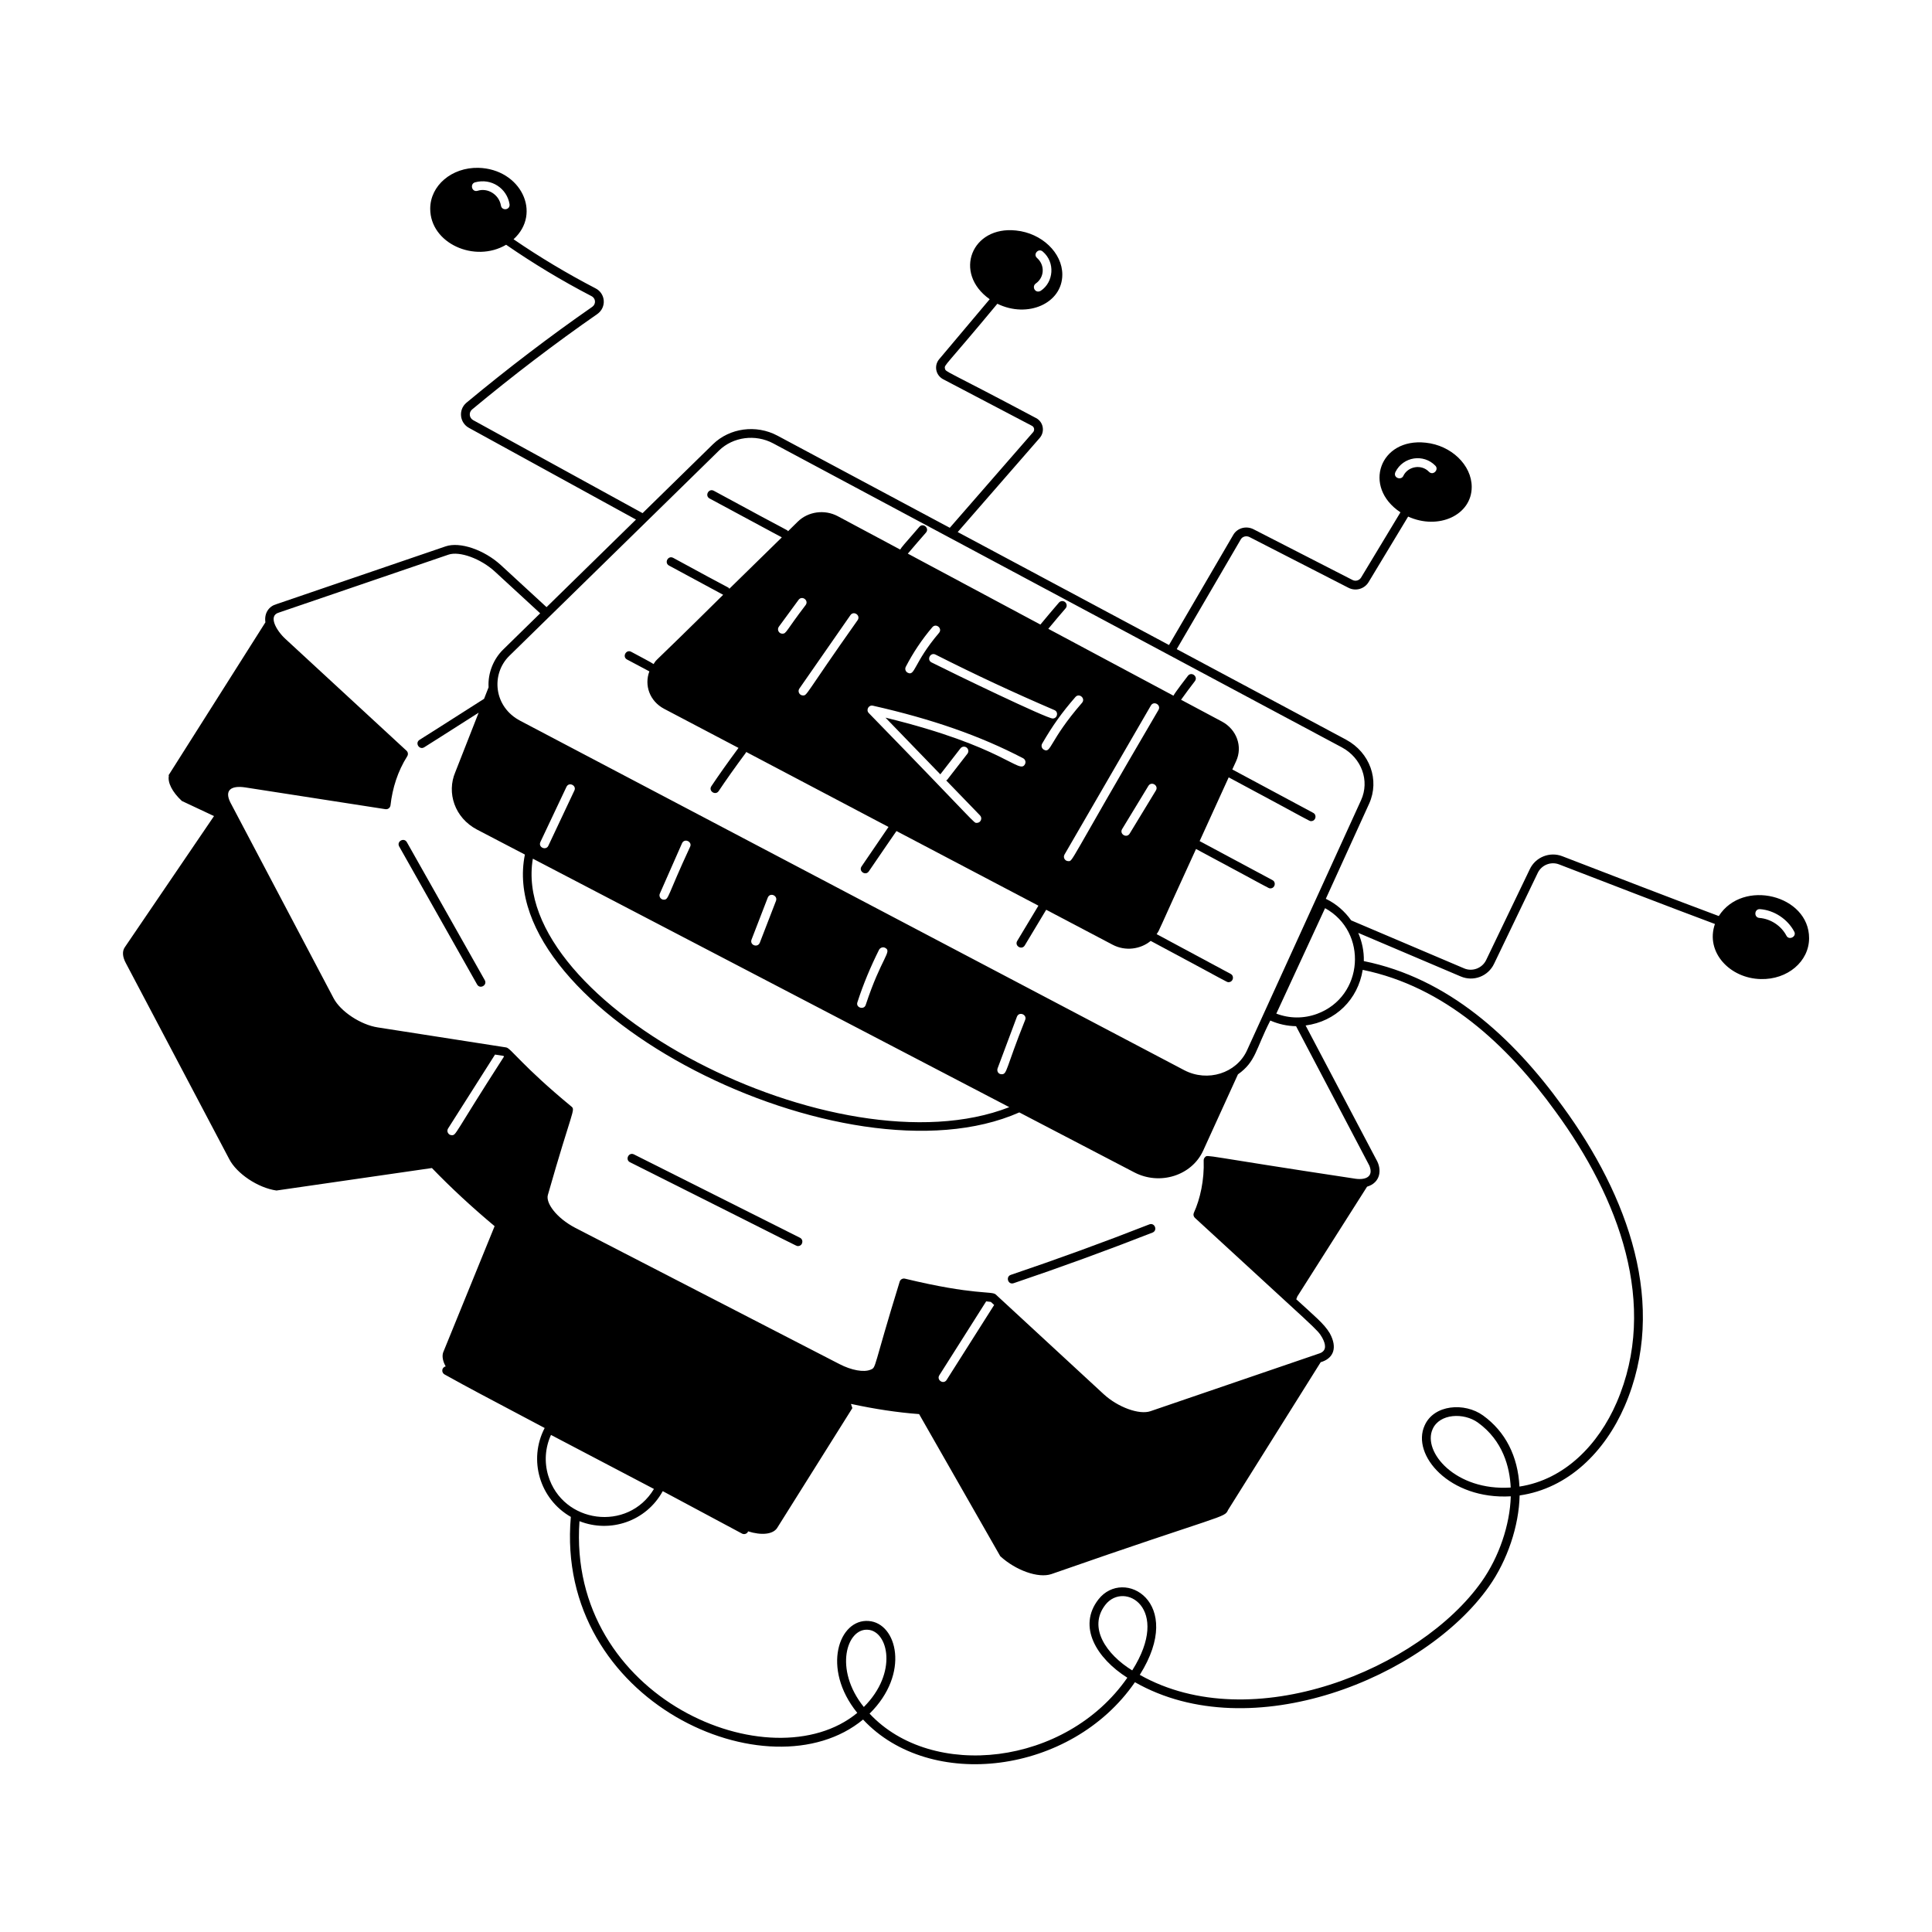 <?xml version="1.0" encoding="utf-8"?>
<svg xmlns="http://www.w3.org/2000/svg" enable-background="new 0 0 110 110" viewBox="0 0 110 110">
  <g>
    <path d="M15.741,67.783l8.85-1.28c1.09,1.13,2.28,2.23,3.57,3.31&#xD;&#xA;		l-2.93,7.19c-0.074,0.23-0.015,0.508,0.145,0.795&#xD;&#xA;		c-0.238,0.054-0.257,0.354-0.063,0.458c1.737,0.961,1.556,0.851,5.698,3.048&#xD;&#xA;		c-0.944,1.813-0.282,4.049,1.49,5.061C31.573,96.919,43.822,102.314,49.139,97.903&#xD;&#xA;		c3.813,4.098,11.85,3.144,15.479-2.125c6.617,3.77,16.504-0.257,20.158-5.45&#xD;&#xA;		c1.05-1.486,1.708-3.451,1.745-5.184c2.777-0.4,4.858-2.498,5.98-5.082&#xD;&#xA;		c2.483-5.735,0.197-11.975-3.527-17.065c-2.851-3.944-6.534-7.309-11.324-8.276&#xD;&#xA;		c0.016-0.557-0.102-1.101-0.317-1.606l5.83,2.478&#xD;&#xA;		c0.73,0.315,1.565-0.006,1.904-0.721l2.481-5.163&#xD;&#xA;		c0.214-0.46,0.753-0.676,1.224-0.492c2.194,0.846,6.486,2.506,8.869,3.391&#xD;&#xA;		c-0.559,1.605,0.853,3.101,2.611,3.136c1.52,0.04,2.75-1,2.75-2.33&#xD;&#xA;		c0-2.453-3.771-3.402-5.142-1.258c-2.319-0.861-6.558-2.499-8.907-3.405&#xD;&#xA;		c-0.716-0.278-1.532,0.049-1.856,0.745l-2.48,5.161&#xD;&#xA;		c-0.222,0.468-0.785,0.682-1.257,0.478l-6.43-2.733&#xD;&#xA;		c-0.362-0.509-0.843-0.941-1.444-1.228c0.046-0.101,2.514-5.519,2.468-5.418&#xD;&#xA;		c0.605-1.345,0.043-2.909-1.314-3.642l-9.642-5.155l3.644-6.244&#xD;&#xA;		c0.091-0.167,0.315-0.229,0.497-0.138l5.639,2.89&#xD;&#xA;		c0.411,0.211,0.915,0.064,1.149-0.333l2.246-3.722&#xD;&#xA;		c1.728,0.785,3.62-0.084,3.62-1.687c0-1.25-1.17-2.37-2.62-2.52&#xD;&#xA;		c-2.615-0.287-3.616,2.522-1.437,3.964l-2.238,3.709&#xD;&#xA;		c-0.101,0.171-0.316,0.235-0.491,0.144l-5.642-2.891&#xD;&#xA;		c-0.427-0.213-0.937-0.063-1.157,0.338l-3.65,6.255l-12.03-6.431l4.677-5.368&#xD;&#xA;		c0.303-0.363,0.194-0.909-0.216-1.122c-5.238-2.787-5.145-2.606-5.188-2.825&#xD;&#xA;		c-0.043-0.216-0.02-0.064,2.984-3.684c1.736,0.848,3.699-0.027,3.699-1.66&#xD;&#xA;		c0-1.24-1.17-2.36-2.63-2.51c-2.53-0.279-3.607,2.423-1.505,3.912&#xD;&#xA;		l-2.891,3.433c-0.281,0.356-0.188,0.885,0.23,1.117l5.071,2.66&#xD;&#xA;		c0.132,0.069,0.157,0.246,0.067,0.354l-4.749,5.45&#xD;&#xA;		c-5.847-3.126-8.705-4.653-9.815-5.247c-1.208-0.643-2.718-0.439-3.672,0.492&#xD;&#xA;		l-4.005,3.921l-9.641-5.293c-0.236-0.127-0.262-0.443-0.069-0.607&#xD;&#xA;		c2.332-1.938,4.732-3.768,7.135-5.438c0.537-0.382,0.471-1.176-0.11-1.465&#xD;&#xA;		c-1.616-0.839-3.178-1.775-4.661-2.791c1.636-1.486,0.406-4.004-2.004-4.067&#xD;&#xA;		c-1.52-0.03-2.74,1.01-2.74,2.33c0,1.97,2.532,3.106,4.322,2.05&#xD;&#xA;		c1.542,1.065,3.168,2.047,4.856,2.923c0.254,0.127,0.271,0.453,0.049,0.611&#xD;&#xA;		c-2.413,1.677-4.824,3.515-7.169,5.464c-0.466,0.395-0.389,1.139,0.151,1.43&#xD;&#xA;		l9.507,5.219l-5.093,4.986l-2.594-2.388c-0.956-0.879-2.338-1.35-3.15-1.073&#xD;&#xA;		l-9.648,3.296c-0.39,0.112-0.695,0.477-0.615,1.03l-5.516,8.711&#xD;&#xA;		c0,0,0.01,0.01,0.02,0.02c-0.08,0.38,0.18,0.92,0.74,1.44l1.83,0.86&#xD;&#xA;		l-5.08,7.47c-0.15,0.22-0.14,0.53,0.06,0.9L13.051,65.993&#xD;&#xA;		C13.471,66.813,14.681,67.633,15.741,67.783z M100.211,51.763&#xD;&#xA;		c0.8,0.06,1.56,0.56,1.94,1.27c0.17,0.292-0.297,0.527-0.44,0.24&#xD;&#xA;		c-0.3-0.57-0.9-0.96-1.54-1.01&#xD;&#xA;		C99.845,52.238,99.878,51.737,100.211,51.763z M79.451,26.873&#xD;&#xA;		c0.442-0.884,1.605-1.046,2.27-0.36c0.223,0.223-0.123,0.587-0.36,0.35&#xD;&#xA;		c-0.432-0.454-1.199-0.314-1.46,0.23C79.778,27.369,79.297,27.206,79.451,26.873z&#xD;&#xA;		 M59.051,14.693c-0.258-0.211,0.075-0.59,0.32-0.37&#xD;&#xA;		c0.728,0.618,0.613,1.748-0.11,2.23c-0.313,0.187-0.537-0.231-0.29-0.41&#xD;&#xA;		C59.459,15.804,59.512,15.11,59.051,14.693z M27.191,10.863&#xD;&#xA;		c-0.33,0.094-0.447-0.389-0.15-0.48c0.937-0.261,1.825,0.348,1.97,1.24&#xD;&#xA;		c0.048,0.336-0.436,0.402-0.49,0.08C28.413,11.073,27.765,10.678,27.191,10.863z&#xD;&#xA;		 M25.721,64.633c-0.19,0-0.314-0.216-0.21-0.38l2.674-4.21l0.476,0.074&#xD;&#xA;		c0.012,0.013,0.024,0.023,0.037,0.036C25.814,64.629,25.987,64.633,25.721,64.633&#xD;&#xA;		z M53.481,78.303l2.668-4.21c0.085,0.008,0.181,0.026,0.266,0.033l0.188,0.174&#xD;&#xA;		c-2.05,3.234-2.768,4.366-2.702,4.263C53.722,78.85,53.31,78.573,53.481,78.303z&#xD;&#xA;		 M31.212,84.012c-0.23-0.771-0.174-1.583,0.159-2.313l5.862,3.076&#xD;&#xA;		C35.754,87.242,32.03,86.747,31.212,84.012z M49.423,92.792&#xD;&#xA;		c1.141,0.085,1.721,2.44-0.241,4.397C47.453,95.035,48.219,92.683,49.423,92.792z&#xD;&#xA;		 M64.464,95.106c-1.473-0.906-2.536-2.442-1.53-3.734&#xD;&#xA;		C64.006,89.997,66.712,91.555,64.464,95.106z M88.569,63.29&#xD;&#xA;		c3.596,4.916,5.888,10.993,3.472,16.573c-1.034,2.382-2.95,4.38-5.529,4.776&#xD;&#xA;		c-0.089-1.735-0.803-3.131-2.075-4.049c-1.047-0.755-2.795-0.627-3.323,0.568&#xD;&#xA;		c-0.773,1.681,1.414,4.238,4.904,4.036c-0.047,1.622-0.668,3.453-1.652,4.844&#xD;&#xA;		c-3.507,4.985-13.076,8.933-19.471,5.321c2.608-4.145-0.923-6.133-2.355-4.295&#xD;&#xA;		c-1.203,1.546-0.106,3.351,1.646,4.458c-3.501,5.037-11.123,5.852-14.676,2.045&#xD;&#xA;		c2.318-2.282,1.563-5.153-0.047-5.274c-1.688-0.142-2.714,2.691-0.653,5.231&#xD;&#xA;		c-4.884,4.038-16.531-0.819-15.817-10.915c1.742,0.69,3.792,0.019,4.741-1.709&#xD;&#xA;		l4.513,2.415c0.118,0.064,0.272,0.022,0.338-0.102&#xD;&#xA;		c0.004-0.008-0.001-0.017,0.003-0.026c0.77,0.243,1.427,0.174,1.662-0.195&#xD;&#xA;		c0.807-1.285,4.518-7.199,4.28-6.82c0,0-0.03-0.09-0.08-0.24&#xD;&#xA;		c1.34,0.29,2.65,0.49,3.88,0.58l4.62,8.09&#xD;&#xA;		c0.88,0.81,2.17,1.27,2.91,1.02c9.869-3.448,9.856-3.184,10.06-3.65&#xD;&#xA;		l5.274-8.414l0.124-0.042c0.591-0.226,0.843-0.781,0.397-1.601&#xD;&#xA;		c-0-0.001-0.001-0.001-0.001-0.002c0-0-0-0-0-0&#xD;&#xA;		c-0.327-0.553-0.881-0.989-1.912-1.94c0.025-0.048,0.044-0.098,0.058-0.151&#xD;&#xA;		l3.975-6.258c0.765-0.229,0.868-0.97,0.517-1.559l-4.016-7.619&#xD;&#xA;		c1.713-0.227,2.978-1.479,3.251-3.167C82.227,56.171,85.795,59.453,88.569,63.29&#xD;&#xA;		z M86.014,84.694c-3.147,0.206-5.038-2.038-4.444-3.33&#xD;&#xA;		c0.394-0.888,1.774-0.946,2.575-0.369C85.572,82.025,85.959,83.533,86.014,84.694z&#xD;&#xA;		 M74.984,57.726c-0.753,0.276-1.565,0.271-2.316-0.015l2.776-6.003&#xD;&#xA;		C77.898,53.059,77.658,56.742,74.984,57.726z M44.023,25.244&#xD;&#xA;		c37.699,20.158,26.566,14.202,32.379,17.309c1.125,0.608,1.595,1.901,1.091,3.007&#xD;&#xA;		c-0.635,1.393-6.904,15.14-6.504,14.266c-0.6,1.277-2.228,1.802-3.562,1.107&#xD;&#xA;		l-37.8-19.891c-1.536-0.8-1.676-2.674-0.628-3.701&#xD;&#xA;		c0.191-0.187,12.895-12.62,11.941-11.692&#xD;&#xA;		C41.74,24.87,43.008,24.702,44.023,25.244z M58.371,58.063&#xD;&#xA;		c-1.128,2.819-1.02,3.1-1.34,3.1c-0.201,0-0.288-0.189-0.23-0.34&#xD;&#xA;		l1.1-2.94C58.03,57.574,58.484,57.769,58.371,58.063z M49.291,57.213&#xD;&#xA;		c-0.093,0.309-0.593,0.159-0.47-0.16c0.33-1.02,0.75-2.02,1.23-2.98&#xD;&#xA;		c0.07-0.12,0.22-0.17,0.34-0.11C50.818,54.176,50.186,54.502,49.291,57.213&#xD;&#xA;		z M44.181,51.293l-0.92,2.38c-0.124,0.31-0.592,0.137-0.47-0.18l0.92-2.38&#xD;&#xA;		C43.836,50.788,44.297,50.991,44.181,51.293z M39.291,48.213&#xD;&#xA;		c-1.319,2.836-1.204,3.01-1.5,3.01c-0.183,0-0.295-0.201-0.22-0.35&#xD;&#xA;		l1.26-2.86C38.976,47.699,39.432,47.932,39.291,48.213z M32.701,45.013&#xD;&#xA;		l-1.48,3.14c-0.127,0.285-0.599,0.102-0.45-0.22l1.48-3.13&#xD;&#xA;		C32.393,44.497,32.846,44.724,32.701,45.013z M30.338,48.89L57.465,63.037&#xD;&#xA;		C47.659,66.867,28.945,57.107,30.338,48.89z M15.872,34.88l9.66-3.3&#xD;&#xA;		c0.633-0.216,1.845,0.227,2.649,0.968l2.575,2.371l-2.1,2.056&#xD;&#xA;		c-0.537,0.519-0.89,1.322-0.838,2.156l-0.257,0.656&#xD;&#xA;		c-1.826,1.171-3.512,2.233-3.674,2.336c-0.279,0.177-0.014,0.598,0.268,0.423&#xD;&#xA;		c0.837-0.531,0.691-0.433,3.097-1.969l-1.33,3.388&#xD;&#xA;		c-0.5,1.17-0.04,2.6,1.24,3.27l2.723,1.42&#xD;&#xA;		c-1.792,8.845,18.237,19.06,28.15,14.681l6.557,3.419&#xD;&#xA;		c1.45,0.75,3.26,0.18,3.91-1.24l1.981-4.345&#xD;&#xA;		c1.028-0.73,0.999-1.418,1.843-3.064c0.471,0.205,0.967,0.314,1.466,0.321&#xD;&#xA;		c0.866,1.644,4.404,8.372,4.178,7.951c0.26,0.656-0.267,0.833-0.89,0.72&#xD;&#xA;		c-8.71-1.315-8.294-1.369-8.464-1.22c-0.056,0.05-0.086,0.122-0.084,0.196&#xD;&#xA;		c0.041,1.108-0.201,2.199-0.558,2.977c-0.045,0.099-0.021,0.214,0.058,0.288&#xD;&#xA;		c7.103,6.545,6.954,6.32,7.25,6.825c0.204,0.372,0.265,0.731-0.131,0.884&#xD;&#xA;		l-9.65,3.3c-0.637,0.219-1.854-0.226-2.659-0.967l-6.15-5.68&#xD;&#xA;		c-0.223-0.207-1.208,0.058-5.17-0.9c-0.129-0.029-0.26,0.044-0.298,0.172&#xD;&#xA;		c-1.551,5.025-1.318,4.868-1.656,5.011c-0.387,0.163-1.086,0.037-1.779-0.322&#xD;&#xA;		l-15.029-7.75c-1.102-0.576-1.699-1.435-1.566-1.877&#xD;&#xA;		c1.381-4.846,1.582-4.833,1.339-5.034c-2.792-2.303-3.447-3.323-3.71-3.364&#xD;&#xA;		l-7.312-1.14c-0.969-0.146-2.121-0.906-2.516-1.66&#xD;&#xA;		c-0.601-1.14,2.177,4.128-5.877-11.145c-0.361-0.717,0.06-0.977,0.838-0.861&#xD;&#xA;		l7.99,1.24c0.154,0.021,0.272-0.089,0.287-0.219&#xD;&#xA;		c0.112-0.986,0.413-1.942,0.953-2.794c0.064-0.102,0.047-0.236-0.042-0.317&#xD;&#xA;		l-6.89-6.361C15.737,35.907,15.248,35.057,15.872,34.88z"/>
    <path d="M40.402,28.383l4.112,2.213l-2.987,2.924&#xD;&#xA;		c-0.138-0.145,0.461,0.243-3.197-1.758c-0.292-0.156-0.528,0.283-0.237,0.44&#xD;&#xA;		l3.081,1.663c-4.49,4.445-3.666,3.527-3.962,3.944&#xD;&#xA;		c-0.124-0.093-0.911-0.5-1.273-0.698c-0.288-0.158-0.53,0.284-0.236,0.44&#xD;&#xA;		c0.1,0.053,1.371,0.728,1.27,0.675c-0.299,0.78,0.009,1.697,0.848,2.135&#xD;&#xA;		l4.226,2.222c-0.624,0.844-1.13,1.559-1.544,2.179&#xD;&#xA;		c-0.185,0.277,0.234,0.55,0.416,0.277c0.415-0.622,0.922-1.338,1.553-2.19&#xD;&#xA;		c0.008-0.011,0.003-0.026,0.009-0.038l8.107,4.272&#xD;&#xA;		c-0.27,0.393-0.417,0.608-1.533,2.246c-0.187,0.273,0.226,0.555,0.412,0.282&#xD;&#xA;		c0.438-0.643,1.652-2.416,1.577-2.294l8.079,4.248l-1.206,2.006&#xD;&#xA;		c-0.17,0.284,0.259,0.541,0.429,0.258l1.22-2.031l3.785,1.992&#xD;&#xA;		c0.722,0.38,1.587,0.259,2.165-0.219c4.598,2.457,4.316,2.349,4.435,2.349&#xD;&#xA;		c0.258,0,0.347-0.347,0.118-0.47l-4.215-2.264&#xD;&#xA;		c0.218-0.327-0.086,0.22,2.243-4.848c4.378,2.341,4.115,2.242,4.234,2.242&#xD;&#xA;		c0.258,0,0.347-0.347,0.118-0.47c-0.1-0.054-4.422-2.369-4.147-2.221&#xD;&#xA;		l1.655-3.63c4.831,2.586,4.574,2.492,4.694,2.492&#xD;&#xA;		c0.259,0,0.346-0.348,0.119-0.47c-0.1-0.054-4.917-2.637-4.607-2.471&#xD;&#xA;		l0.219-0.478c0.38-0.83,0.03-1.8-0.81-2.25l-2.327-1.241&#xD;&#xA;		c0.262-0.367,0.523-0.717,0.785-1.056c0.202-0.261-0.192-0.568-0.396-0.306&#xD;&#xA;		c-0.103,0.134-0.728,0.945-0.823,1.13l-7.125-3.807&#xD;&#xA;		c0.348-0.42,0.679-0.813,0.985-1.166c0.09-0.104,0.079-0.262-0.025-0.353&#xD;&#xA;		c-0.104-0.09-0.262-0.079-0.353,0.025c-0.328,0.378-0.681,0.798-1.057,1.252&#xD;&#xA;		l-7.548-4.038c0.361-0.429,0.701-0.816,1.032-1.197&#xD;&#xA;		c0.217-0.248-0.159-0.579-0.377-0.328c-0.877,1.005-1.03,1.182-1.089,1.293&#xD;&#xA;		l-3.553-1.899c-0.75-0.4-1.69-0.27-2.28,0.31l-0.555,0.547&#xD;&#xA;		c-0.139-0.144,0.62,0.329-4.227-2.307C40.346,27.788,40.112,28.227,40.402,28.383z&#xD;&#xA;		 M63.89,47.203l1.494-2.458c0.175-0.282,0.598-0.023,0.428,0.26l-1.494,2.458&#xD;&#xA;		C64.144,47.745,63.719,47.486,63.89,47.203z M65.959,40.42&#xD;&#xA;		c-5.199,8.867-4.857,8.609-5.134,8.609c-0.192,0-0.313-0.209-0.216-0.375&#xD;&#xA;		l4.917-8.484C65.692,39.882,66.125,40.134,65.959,40.42z M61.606,40.015&#xD;&#xA;		c-1.886,2.173-1.753,2.912-2.179,2.665c-0.119-0.069-0.16-0.222-0.091-0.342&#xD;&#xA;		c0.598-1.032,1.111-1.75,1.892-2.651C61.445,39.437,61.822,39.765,61.606,40.015z&#xD;&#xA;		 M59.935,40.908c-0.344,0-5.674-2.575-6.896-3.192&#xD;&#xA;		c-0.297-0.151-0.067-0.596,0.226-0.446c2.244,1.135,4.458,2.168,6.769,3.159&#xD;&#xA;		C60.283,40.535,60.206,40.908,59.935,40.908z M53.463,36.035&#xD;&#xA;		c-1.456,1.714-1.357,2.488-1.784,2.266c-0.123-0.063-0.171-0.214-0.107-0.337&#xD;&#xA;		c0.416-0.805,0.924-1.563,1.511-2.253C53.297,35.461,53.678,35.782,53.463,36.035z&#xD;&#xA;		 M49.7,40.179c3.396,0.769,6.113,1.72,8.552,2.993&#xD;&#xA;		c0.123,0.064,0.17,0.215,0.106,0.337c-0.316,0.61-1.138-0.992-7.942-2.649&#xD;&#xA;		l3.122,3.227l1.147-1.479c0.085-0.109,0.242-0.128,0.351-0.044&#xD;&#xA;		c0.109,0.084,0.129,0.242,0.044,0.351l-1.156,1.489&#xD;&#xA;		c-0.014,0.018-0.038,0.014-0.055,0.027l1.93,1.996&#xD;&#xA;		c0.153,0.158,0.04,0.424-0.18,0.424c-0.203,0,0.183,0.255-6.156-6.254&#xD;&#xA;		C49.292,40.417,49.461,40.123,49.7,40.179z M48.419,35.025&#xD;&#xA;		c0.188-0.272,0.599,0.014,0.41,0.285c-3.018,4.268-2.861,4.286-3.11,4.286&#xD;&#xA;		c-0.199,0-0.322-0.226-0.205-0.393L48.419,35.025z M45.467,34.153&#xD;&#xA;		c0.196-0.266,0.599,0.029,0.403,0.296c-1.138,1.489-1.094,1.631-1.323,1.631&#xD;&#xA;		c-0.203,0-0.324-0.232-0.202-0.398L45.467,34.153z"/>
    <path d="M45.434,70.946c0.264,0,0.346-0.356,0.112-0.474L36.095,65.727&#xD;&#xA;		c-0.298-0.148-0.519,0.299-0.225,0.447C45.911,71.204,45.32,70.946,45.434,70.946z"/>
    <path d="M22.729,48.196l4.435,7.855c0.163,0.288,0.598,0.042,0.436-0.246&#xD;&#xA;		l-4.435-7.855C23.001,47.662,22.566,47.908,22.729,48.196z"/>
    <path d="M57.712,73.06c2.648-0.895,5.309-1.865,7.907-2.882&#xD;&#xA;		c0.307-0.12,0.128-0.586-0.183-0.466c-2.591,1.015-5.244,1.981-7.885,2.874&#xD;&#xA;		C57.245,72.69,57.392,73.167,57.712,73.06z"/>
  </g>
</svg>